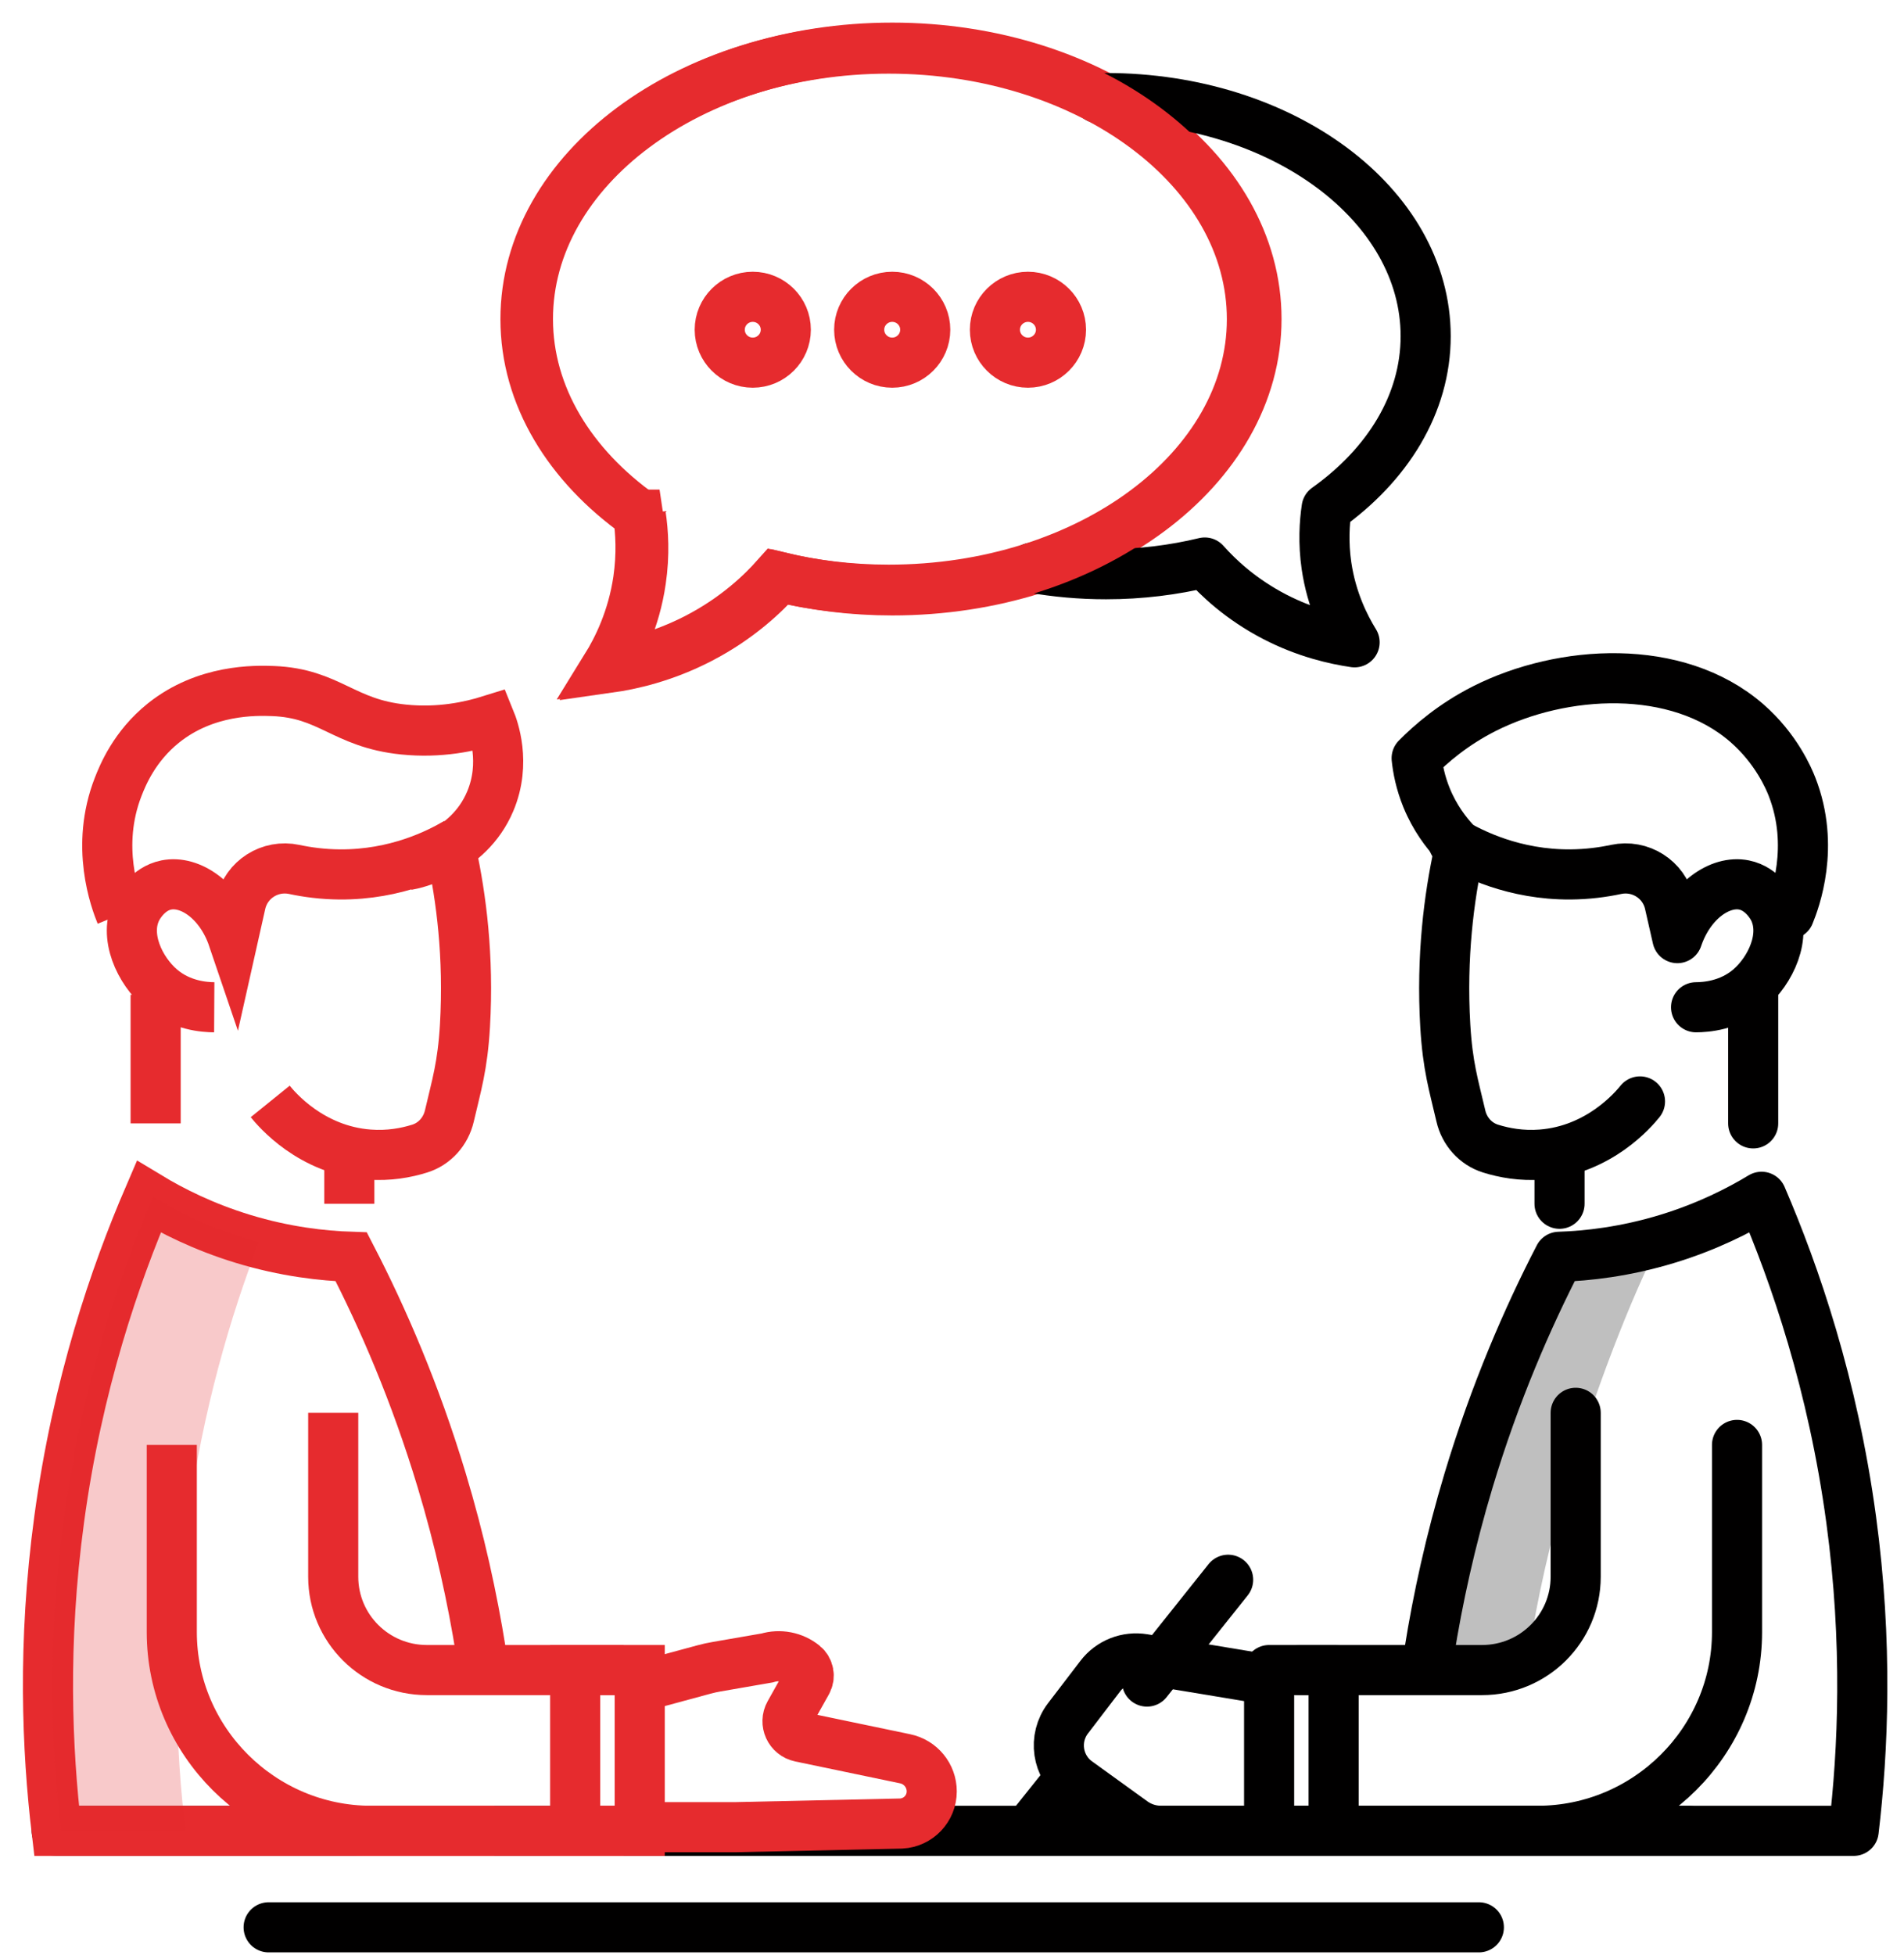<svg width="76" height="78" viewBox="0 0 76 78" fill="none" xmlns="http://www.w3.org/2000/svg">
<path d="M25.577 20.553C22.807 18.582 21.073 15.81 21.073 12.729C21.073 6.749 27.583 1.902 35.614 1.902C43.644 1.902 50.154 6.749 50.154 12.729C50.154 18.709 43.644 23.557 35.614 23.557C34.045 23.557 32.537 23.366 31.123 23.023C30.529 23.689 29.498 24.684 27.94 25.488C26.504 26.231 25.18 26.523 24.304 26.647C24.746 25.931 25.353 24.74 25.582 23.167C25.737 22.121 25.678 21.219 25.577 20.548V20.553Z" stroke="#E62B2E" stroke-width="2" stroke-miterlimit="10"/>
<path d="M41.197 22.654C42.145 22.822 43.133 22.912 44.148 22.912C45.525 22.912 46.846 22.745 48.09 22.445C48.609 23.031 49.515 23.901 50.881 24.61C52.141 25.262 53.303 25.517 54.07 25.629C53.681 25 53.151 23.954 52.948 22.575C52.815 21.657 52.866 20.866 52.954 20.277C55.386 18.547 56.907 16.115 56.907 13.414C56.907 8.166 51.196 3.913 44.148 3.913C44.044 3.913 43.94 3.916 43.836 3.918" stroke="#010000" stroke-width="2" stroke-linecap="round" stroke-linejoin="round"/>
<path d="M10.723 76.902H59.03" stroke="#010000" stroke-width="2" stroke-linecap="round" stroke-linejoin="round"/>
<path d="M2.263 73.052H67.404" stroke="#010000" stroke-width="2" stroke-linecap="round" stroke-linejoin="round"/>
<path d="M19.198 65.908C18.857 63.772 18.357 61.472 17.629 59.06C16.577 55.571 15.283 52.589 14.02 50.148C12.899 50.111 11.391 49.949 9.689 49.429C8.112 48.947 6.852 48.307 5.936 47.753C4.594 50.87 3.091 55.24 2.362 60.623C1.69 65.573 1.879 69.848 2.26 73.052H19.736" stroke="#E62B2E" stroke-width="2" stroke-miterlimit="10"/>
<path opacity="0.25" d="M10.336 49.562C9.217 52.48 8.099 56.211 7.502 60.62C6.831 65.573 7.02 69.845 7.404 73.052H2.436C2.055 69.845 1.866 65.573 2.537 60.62C3.267 55.237 4.769 50.867 6.112 47.75C7.028 48.304 8.285 48.947 9.862 49.427C10.022 49.474 10.182 49.522 10.336 49.562Z" fill="#E62B2E"/>
<path d="M18.026 34.041C18.404 35.792 18.721 38.156 18.559 40.934C18.463 42.553 18.223 43.298 17.936 44.532C17.794 45.139 17.355 45.641 16.756 45.829C16.215 45.999 15.522 46.129 14.726 46.068C12.409 45.893 11.039 44.261 10.786 43.948" stroke="#E62B2E" stroke-width="2" stroke-miterlimit="10"/>
<path d="M18.239 33.617C17.488 34.06 15.815 34.907 13.557 34.891C12.888 34.885 12.283 34.806 11.748 34.692C10.781 34.485 9.83 35.087 9.612 36.047C9.508 36.509 9.401 36.971 9.298 37.432C8.789 35.933 7.59 35.119 6.637 35.312C5.891 35.461 5.507 36.183 5.465 36.267C4.913 37.347 5.582 38.732 6.423 39.449C7.225 40.13 8.171 40.189 8.552 40.191" stroke="#E62B2E" stroke-width="2" stroke-miterlimit="10"/>
<path d="M4.825 36.48C4.602 35.933 3.787 33.773 4.719 31.391C4.897 30.937 5.361 29.781 6.527 28.847C8.213 27.499 10.198 27.547 10.893 27.573C13.165 27.661 13.7 28.863 16.108 29.109C17.552 29.258 18.772 28.987 19.568 28.738C19.691 29.04 20.216 30.439 19.568 31.972C18.687 34.063 16.431 34.49 16.268 34.516" stroke="#E62B2E" stroke-width="2" stroke-miterlimit="10"/>
<path d="M6.213 39.69V44.824" stroke="#E62B2E" stroke-width="2" stroke-miterlimit="10"/>
<path d="M24.893 66.637H17.038C14.973 66.637 13.301 64.971 13.301 62.915V56.373" stroke="#E62B2E" stroke-width="2" stroke-miterlimit="10"/>
<path d="M6.857 57.654V65.122C6.857 69.484 10.44 73.052 14.819 73.052H24.893" stroke="#E62B2E" stroke-width="2" stroke-miterlimit="10"/>
<path d="M25.535 66.637H22.959V73.052H25.535V66.637Z" stroke="#E62B2E" stroke-width="2" stroke-miterlimit="10"/>
<path d="M13.943 46.108V48.031" stroke="#E62B2E" stroke-width="2" stroke-miterlimit="10"/>
<path d="M25.66 72.907H29.315L35.974 72.761C36.658 72.724 37.191 72.161 37.191 71.479C37.191 70.848 36.746 70.304 36.128 70.177L31.944 69.304C31.52 69.216 31.304 68.744 31.515 68.367L32.213 67.12C32.34 66.889 32.285 66.603 32.079 66.436C31.669 66.107 31.123 66.001 30.62 66.154L28.611 66.502C28.441 66.531 28.27 66.568 28.103 66.614L25.908 67.208" stroke="#E62B2E" stroke-width="2" stroke-miterlimit="10"/>
<path d="M57.05 65.929C57.391 63.788 57.895 61.48 58.622 59.06C59.674 55.571 60.968 52.589 62.231 50.148C63.352 50.111 64.86 49.949 66.562 49.429C68.139 48.947 69.399 48.307 70.315 47.753C71.657 50.87 73.16 55.24 73.89 60.623C74.561 65.573 74.372 69.848 73.991 73.052H56.456" stroke="#010000" stroke-width="2" stroke-linecap="round" stroke-linejoin="round"/>
<path opacity="0.25" d="M66.309 49.429C65.049 51.873 63.651 55.571 62.599 59.06C61.869 61.482 61.366 63.788 61.027 65.929H56.798C57.139 63.788 57.642 61.48 58.369 59.06C59.421 55.571 60.716 52.589 61.978 50.148C63.1 50.111 64.607 49.949 66.309 49.429Z" fill="#010000"/>
<path d="M58.223 34.041C57.844 35.792 57.527 38.156 57.69 40.934C57.786 42.553 58.026 43.298 58.313 44.532C58.454 45.139 58.894 45.641 59.493 45.829C60.034 45.999 60.726 46.129 61.523 46.068C63.837 45.893 65.209 44.261 65.462 43.948" stroke="#010000" stroke-width="2" stroke-linecap="round" stroke-linejoin="round"/>
<path d="M58.012 33.617C58.763 34.06 60.436 34.907 62.695 34.891C63.363 34.885 63.968 34.806 64.503 34.692C65.47 34.485 66.421 35.087 66.639 36.047C66.743 36.509 66.85 36.971 66.954 37.432C67.462 35.933 68.661 35.119 69.615 35.312C70.36 35.461 70.744 36.183 70.787 36.267C71.338 37.347 70.669 38.732 69.828 39.449C69.026 40.13 68.078 40.189 67.7 40.191" stroke="#010000" stroke-width="2" stroke-linecap="round" stroke-linejoin="round"/>
<path d="M71.423 36.48C71.647 35.933 72.462 33.774 71.53 31.391C71.407 31.078 70.909 29.879 69.721 28.847C66.924 26.422 62.354 26.708 59.248 28.276C58.004 28.905 57.114 29.68 56.547 30.253C56.59 30.667 56.694 31.221 56.944 31.834C57.277 32.646 57.73 33.222 58.055 33.575" stroke="#010000" stroke-width="2" stroke-linecap="round" stroke-linejoin="round"/>
<path d="M69.98 39.69V44.824" stroke="#010000" stroke-width="2" stroke-linecap="round" stroke-linejoin="round"/>
<path d="M51.945 66.637H59.158C61.222 66.637 62.895 64.971 62.895 62.915V56.373" stroke="#010000" stroke-width="2" stroke-linecap="round" stroke-linejoin="round"/>
<path d="M69.335 57.654V65.122C69.335 69.484 65.752 73.052 61.373 73.052H51.3" stroke="#010000" stroke-width="2" stroke-linecap="round" stroke-linejoin="round"/>
<path d="M50.658 73.052H53.233V66.637H50.658V73.052Z" stroke="#010000" stroke-width="2" stroke-linecap="round" stroke-linejoin="round"/>
<path d="M62.25 46.108V48.031" stroke="#010000" stroke-width="2" stroke-linecap="round" stroke-linejoin="round"/>
<path d="M50.655 73.052H46.353C45.946 73.052 45.549 72.928 45.218 72.689C44.697 72.315 44.18 71.941 43.002 71.089C42.187 70.5 42.022 69.357 42.632 68.561L43.921 66.876C44.324 66.348 44.987 66.088 45.645 66.197L50.514 67.003" stroke="#010000" stroke-width="2" stroke-linecap="round" stroke-linejoin="round"/>
<path d="M42.616 71.073L41.154 72.904" stroke="#010000" stroke-width="2" stroke-linecap="round" stroke-linejoin="round"/>
<path d="M49.022 63.034L45.783 67.096" stroke="#010000" stroke-width="2" stroke-linecap="round" stroke-linejoin="round"/>
<path d="M25.466 20.535C22.703 18.569 20.975 15.804 20.975 12.735C20.975 6.773 27.466 1.939 35.473 1.939C43.48 1.939 49.971 6.773 49.971 12.735C49.971 18.696 43.48 23.53 35.473 23.53C33.909 23.53 32.404 23.342 30.995 22.999C30.404 23.665 29.376 24.655 27.823 25.459C26.39 26.199 25.072 26.491 24.198 26.616C24.64 25.902 25.242 24.713 25.474 23.145C25.625 22.103 25.57 21.203 25.468 20.535H25.466Z" stroke="#E62B2E" stroke-width="2" stroke-miterlimit="10"/>
<path d="M30.047 11.843C29.32 11.843 28.729 12.432 28.729 13.156C28.729 13.881 29.32 14.47 30.047 14.47C30.774 14.47 31.366 13.881 31.366 13.156C31.366 12.432 30.774 11.843 30.047 11.843Z" stroke="#E62B2E" stroke-width="2" stroke-miterlimit="10"/>
<path d="M35.614 11.843C34.886 11.843 34.295 12.432 34.295 13.156C34.295 13.881 34.886 14.47 35.614 14.47C36.341 14.47 36.932 13.881 36.932 13.156C36.932 12.432 36.341 11.843 35.614 11.843Z" stroke="#E62B2E" stroke-width="2" stroke-miterlimit="10"/>
<path d="M41.032 11.843C40.305 11.843 39.713 12.432 39.713 13.156C39.713 13.881 40.305 14.47 41.032 14.47C41.759 14.47 42.35 13.881 42.35 13.156C42.35 12.432 41.759 11.843 41.032 11.843Z" stroke="#E62B2E" stroke-width="2" stroke-miterlimit="10"/>
</svg>
